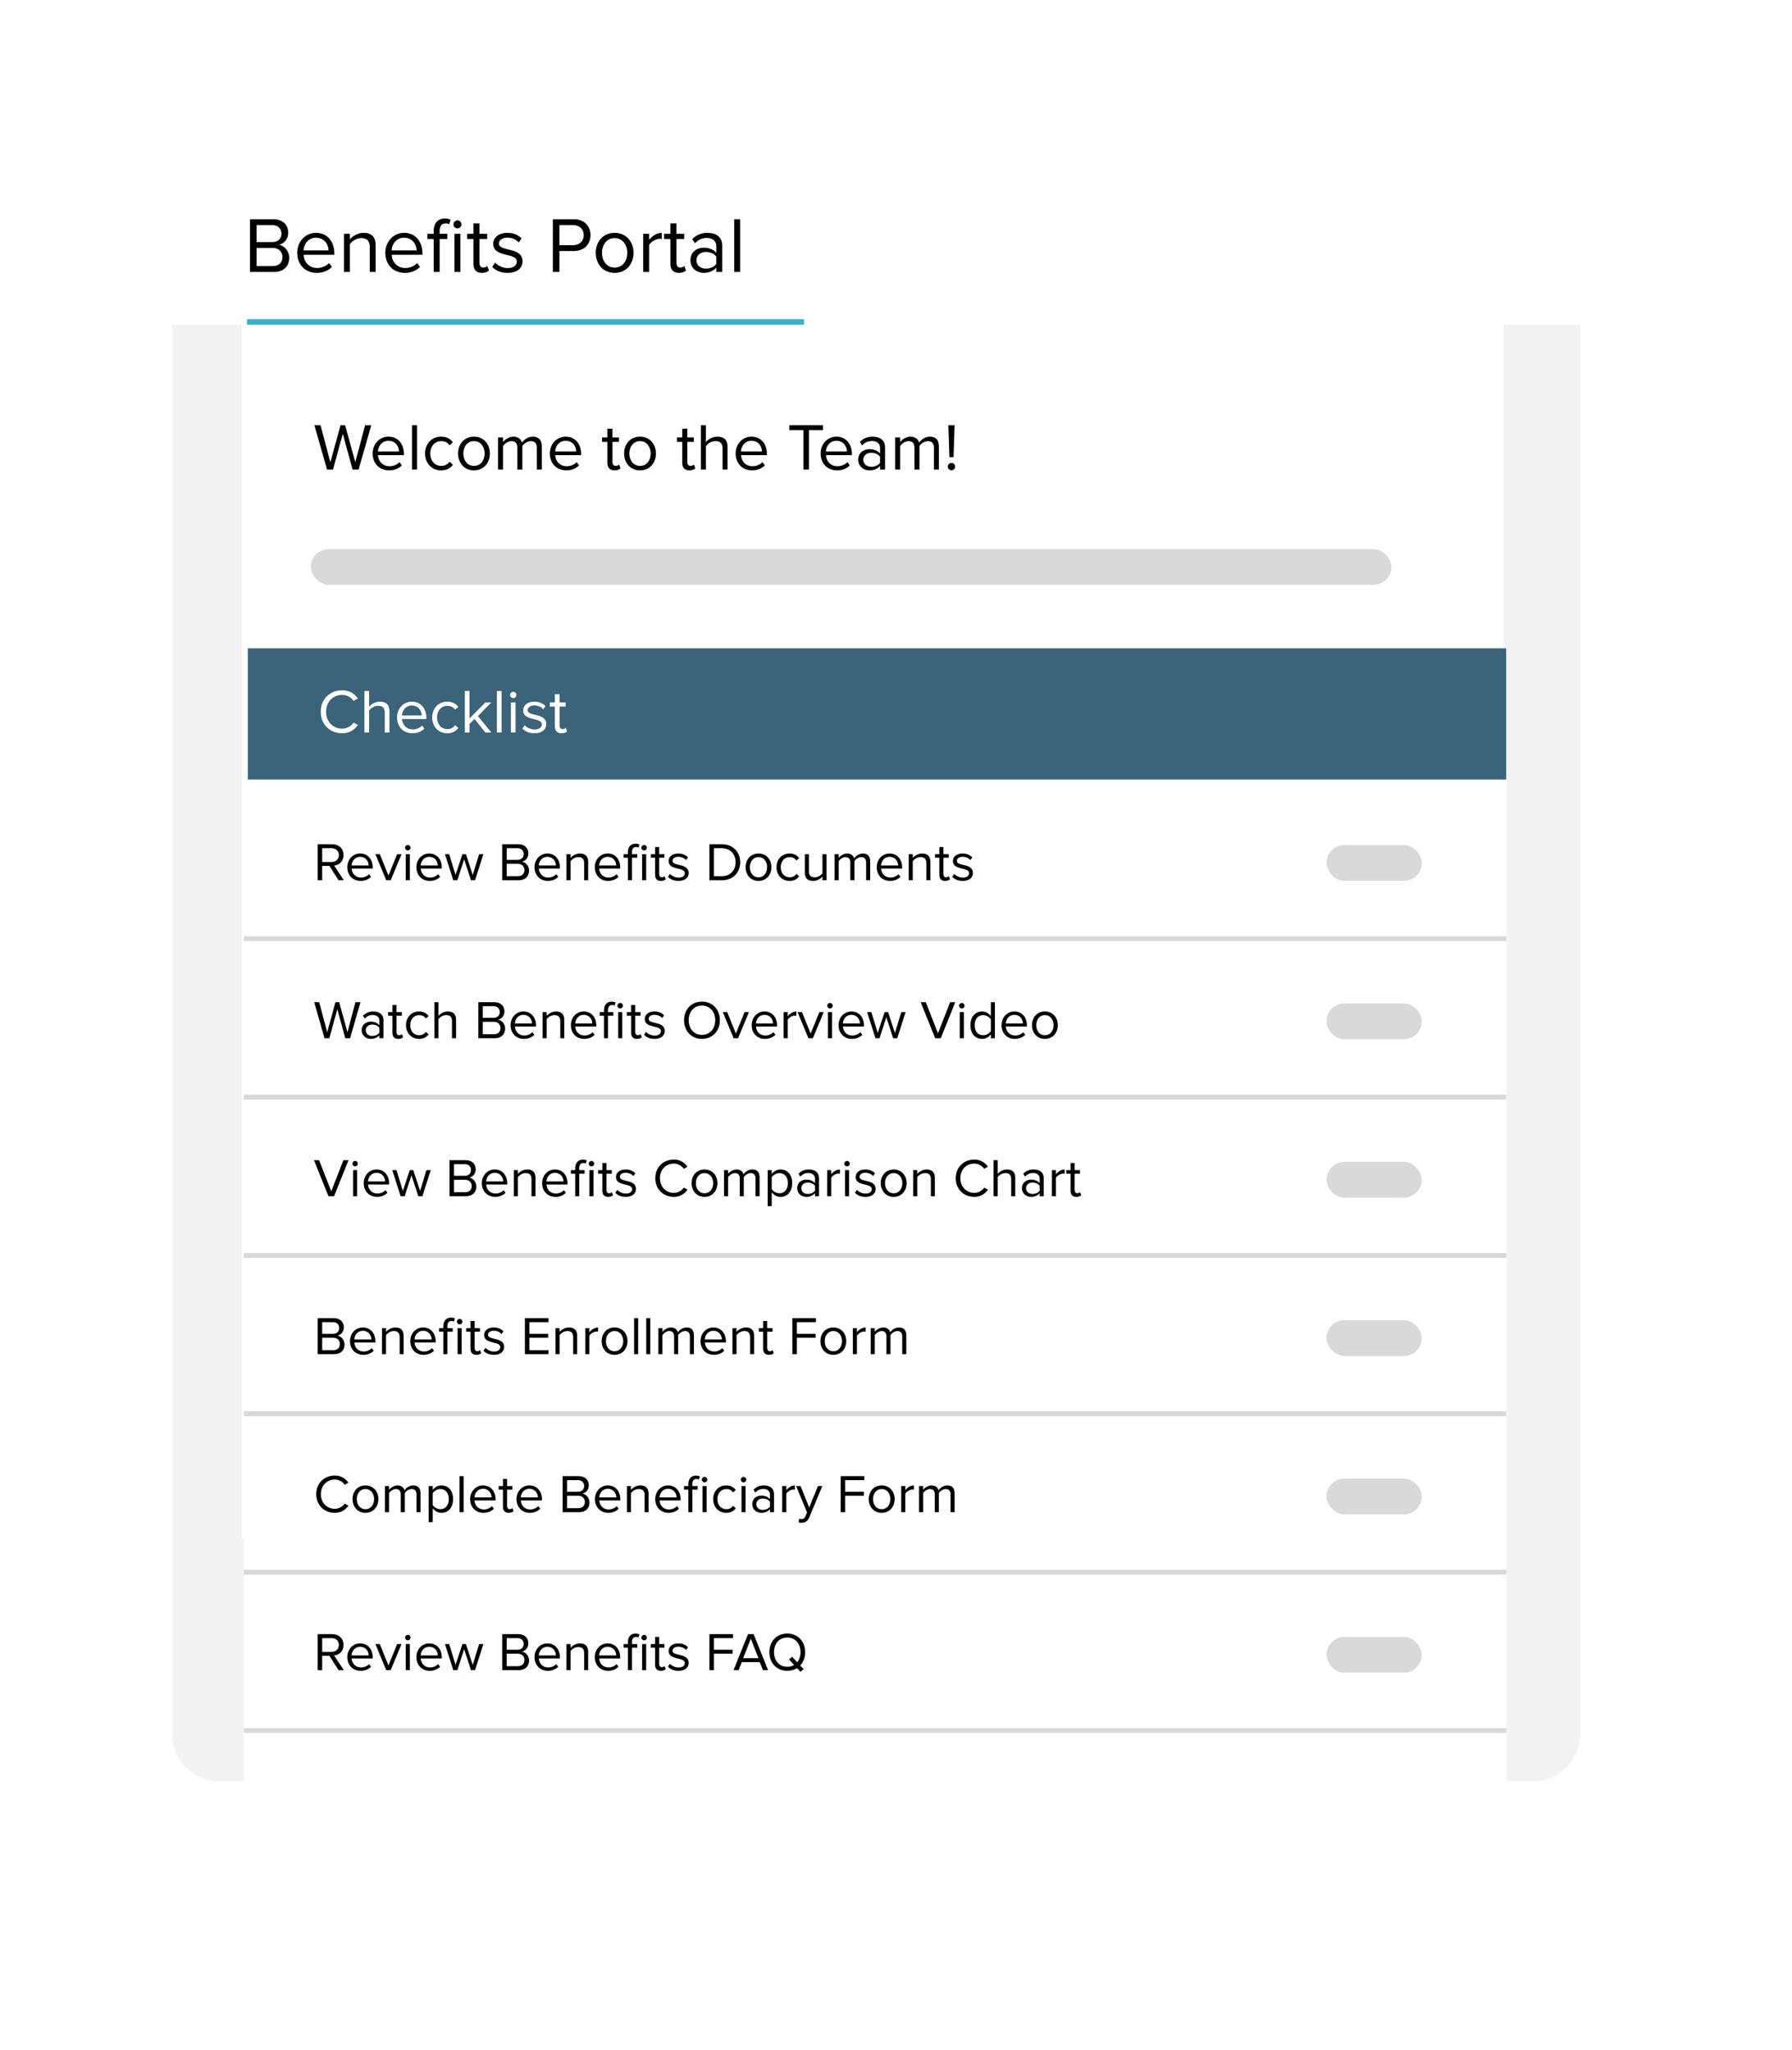 <svg width="354" height="405" viewBox="0 0 354 405" fill="none" xmlns="http://www.w3.org/2000/svg">
<g filter="url(#filter0_ddd_3849_264)">
<rect x="34" y="22.822" width="278.175" height="329.128" rx="9.446" fill="white"/>
</g>
<path d="M54.13 53.724H49.386V43.316H54.02C55.83 43.316 56.938 44.408 56.938 45.968C56.938 47.279 56.064 48.153 55.113 48.356C56.221 48.528 57.141 49.667 57.141 50.915C57.141 52.585 56.033 53.724 54.13 53.724ZM53.802 47.825C54.972 47.825 55.596 47.108 55.596 46.156C55.596 45.219 54.972 44.471 53.802 44.471H50.681V47.825H53.802ZM53.88 52.569C55.081 52.569 55.799 51.883 55.799 50.775C55.799 49.823 55.144 48.98 53.88 48.98H50.681V52.569H53.88ZM62.57 53.911C60.323 53.911 58.716 52.304 58.716 49.948C58.716 47.763 60.276 46 62.43 46C64.708 46 66.05 47.779 66.05 50.041V50.338H59.964C60.058 51.758 61.041 52.944 62.664 52.944C63.538 52.944 64.396 52.6 65.004 51.976L65.566 52.741C64.801 53.49 63.787 53.911 62.57 53.911ZM64.895 49.464C64.879 48.356 64.13 46.967 62.414 46.967C60.807 46.967 60.011 48.325 59.949 49.464H64.895ZM74.203 53.724H73.048V48.793C73.048 47.451 72.361 47.045 71.347 47.045C70.427 47.045 69.568 47.607 69.116 48.215V53.724H67.945V46.187H69.116V47.279C69.646 46.639 70.676 46 71.815 46C73.376 46 74.203 46.795 74.203 48.434V53.724ZM79.973 53.911C77.726 53.911 76.118 52.304 76.118 49.948C76.118 47.763 77.679 46 79.832 46C82.11 46 83.452 47.779 83.452 50.041V50.338H77.367C77.46 51.758 78.443 52.944 80.066 52.944C80.94 52.944 81.798 52.6 82.407 51.976L82.969 52.741C82.204 53.49 81.19 53.911 79.973 53.911ZM82.298 49.464C82.282 48.356 81.533 46.967 79.817 46.967C78.209 46.967 77.413 48.325 77.351 49.464H82.298ZM86.846 53.724H85.676V47.217H84.427V46.187H85.676V45.61C85.676 44.049 86.565 43.16 87.86 43.16C88.313 43.16 88.703 43.238 89.015 43.409L88.719 44.299C88.531 44.19 88.328 44.127 88.047 44.127C87.267 44.127 86.846 44.642 86.846 45.61V46.187H88.375V47.217H86.846V53.724ZM90.373 45.11C89.936 45.11 89.577 44.767 89.577 44.33C89.577 43.893 89.936 43.534 90.373 43.534C90.809 43.534 91.153 43.893 91.153 44.33C91.153 44.767 90.809 45.11 90.373 45.11ZM90.95 53.724H89.78V46.187H90.95V53.724ZM95.207 53.911C94.083 53.911 93.521 53.271 93.521 52.148V47.217H92.273V46.187H93.521V44.127H94.707V46.187H96.237V47.217H94.707V51.898C94.707 52.46 94.957 52.866 95.456 52.866C95.8 52.866 96.096 52.71 96.252 52.538L96.595 53.427C96.299 53.708 95.878 53.911 95.207 53.911ZM100.277 53.911C99.029 53.911 97.999 53.521 97.234 52.725L97.827 51.883C98.327 52.46 99.278 52.959 100.308 52.959C101.463 52.959 102.103 52.413 102.103 51.664C102.103 49.838 97.437 50.962 97.437 48.169C97.437 46.983 98.436 46 100.23 46C101.526 46 102.431 46.483 103.024 47.092L102.477 47.903C102.025 47.357 101.213 46.952 100.23 46.952C99.201 46.952 98.561 47.467 98.561 48.138C98.561 49.776 103.226 48.699 103.226 51.633C103.226 52.897 102.212 53.911 100.277 53.911ZM110.508 53.724H109.213V43.316H113.395C115.486 43.316 116.656 44.751 116.656 46.452C116.656 48.153 115.47 49.589 113.395 49.589H110.508V53.724ZM113.239 48.434C114.472 48.434 115.314 47.623 115.314 46.452C115.314 45.282 114.472 44.471 113.239 44.471H110.508V48.434H113.239ZM121.419 53.911C119.125 53.911 117.689 52.132 117.689 49.948C117.689 47.763 119.125 46 121.419 46C123.713 46 125.148 47.763 125.148 49.948C125.148 52.132 123.713 53.911 121.419 53.911ZM121.419 52.866C123.026 52.866 123.916 51.492 123.916 49.948C123.916 48.418 123.026 47.045 121.419 47.045C119.812 47.045 118.922 48.418 118.922 49.948C118.922 51.492 119.812 52.866 121.419 52.866ZM128.227 53.724H127.056V46.187H128.227V47.389C128.835 46.608 129.709 46.015 130.739 46.015V47.217C130.598 47.201 130.458 47.186 130.286 47.186C129.553 47.186 128.57 47.779 128.227 48.387V53.724ZM134.126 53.911C133.003 53.911 132.441 53.271 132.441 52.148V47.217H131.193V46.187H132.441V44.127H133.627V46.187H135.156V47.217H133.627V51.898C133.627 52.46 133.877 52.866 134.376 52.866C134.719 52.866 135.016 52.71 135.172 52.538L135.515 53.427C135.219 53.708 134.797 53.911 134.126 53.911ZM142.677 53.724H141.506V52.866C140.898 53.552 140.024 53.911 139.01 53.911C137.746 53.911 136.388 53.053 136.388 51.414C136.388 49.714 137.73 48.933 139.01 48.933C140.039 48.933 140.898 49.261 141.506 49.948V48.59C141.506 47.591 140.695 47.014 139.603 47.014C138.697 47.014 137.964 47.326 137.293 48.059L136.747 47.248C137.558 46.405 138.526 46 139.759 46C141.366 46 142.677 46.718 142.677 48.543V53.724ZM139.447 53.069C140.258 53.069 141.054 52.756 141.506 52.132V50.697C141.054 50.088 140.258 49.776 139.447 49.776C138.339 49.776 137.574 50.463 137.574 51.414C137.574 52.382 138.339 53.069 139.447 53.069ZM146.208 53.724H145.038V43.316H146.208V53.724Z" fill="black"/>
<path d="M34 64.135H312.175V342.504C312.175 347.72 307.946 351.949 302.729 351.949H43.446C38.229 351.949 34 347.72 34 342.504V64.135Z" fill="#F3F3F4"/>
<rect x="48.783" y="63.056" width="110.052" height="1.643" fill="#3AAECD"/>
<path d="M47.771 64.135H297.027V303.751H47.771V64.135Z" fill="white"/>
<path d="M70.833 92.767H69.65L67.719 85.698L65.787 92.767H64.604L62.108 84.002H63.317L65.261 91.308L67.272 84.002H68.179L70.189 91.308L72.121 84.002H73.343L70.833 92.767ZM76.862 92.925C74.969 92.925 73.616 91.571 73.616 89.587C73.616 87.747 74.93 86.263 76.743 86.263C78.662 86.263 79.792 87.76 79.792 89.666V89.916H74.667C74.746 91.111 75.574 92.11 76.94 92.11C77.676 92.11 78.399 91.821 78.912 91.295L79.385 91.939C78.741 92.57 77.886 92.925 76.862 92.925ZM78.82 89.18C78.806 88.247 78.176 87.077 76.73 87.077C75.377 87.077 74.707 88.221 74.654 89.18H78.82ZM82.374 92.767H81.388V84.002H82.374V92.767ZM87.139 92.925C85.246 92.925 83.972 91.466 83.972 89.587C83.972 87.708 85.246 86.263 87.139 86.263C88.295 86.263 88.978 86.736 89.465 87.366L88.807 87.958C88.387 87.379 87.848 87.143 87.191 87.143C85.851 87.143 84.997 88.181 84.997 89.587C84.997 90.993 85.851 92.044 87.191 92.044C87.848 92.044 88.387 91.781 88.807 91.216L89.465 91.821C88.978 92.452 88.295 92.925 87.139 92.925ZM93.631 92.925C91.7 92.925 90.491 91.427 90.491 89.587C90.491 87.747 91.7 86.263 93.631 86.263C95.563 86.263 96.772 87.747 96.772 89.587C96.772 91.427 95.563 92.925 93.631 92.925ZM93.631 92.044C94.985 92.044 95.734 90.888 95.734 89.587C95.734 88.299 94.985 87.143 93.631 87.143C92.278 87.143 91.529 88.299 91.529 89.587C91.529 90.888 92.278 92.044 93.631 92.044ZM107.025 92.767H106.039V88.457C106.039 87.655 105.698 87.143 104.87 87.143C104.213 87.143 103.516 87.603 103.188 88.115V92.767H102.202V88.457C102.202 87.655 101.874 87.143 101.033 87.143C100.389 87.143 99.706 87.616 99.364 88.129V92.767H98.379V86.42H99.364V87.34C99.64 86.933 100.481 86.263 101.427 86.263C102.386 86.263 102.938 86.788 103.122 87.445C103.477 86.867 104.331 86.263 105.251 86.263C106.407 86.263 107.025 86.906 107.025 88.181V92.767ZM111.869 92.925C109.977 92.925 108.623 91.571 108.623 89.587C108.623 87.747 109.937 86.263 111.751 86.263C113.669 86.263 114.799 87.76 114.799 89.666V89.916H109.674C109.753 91.111 110.581 92.11 111.948 92.11C112.684 92.11 113.406 91.821 113.919 91.295L114.392 91.939C113.748 92.57 112.894 92.925 111.869 92.925ZM113.827 89.18C113.814 88.247 113.183 87.077 111.737 87.077C110.384 87.077 109.714 88.221 109.661 89.18H113.827ZM121.412 92.925C120.466 92.925 119.993 92.386 119.993 91.44V87.287H118.942V86.42H119.993V84.686H120.992V86.42H122.28V87.287H120.992V91.23C120.992 91.703 121.202 92.044 121.623 92.044C121.912 92.044 122.161 91.913 122.293 91.768L122.582 92.517C122.332 92.754 121.977 92.925 121.412 92.925ZM126.431 92.925C124.5 92.925 123.291 91.427 123.291 89.587C123.291 87.747 124.5 86.263 126.431 86.263C128.363 86.263 129.572 87.747 129.572 89.587C129.572 91.427 128.363 92.925 126.431 92.925ZM126.431 92.044C127.785 92.044 128.534 90.888 128.534 89.587C128.534 88.299 127.785 87.143 126.431 87.143C125.078 87.143 124.329 88.299 124.329 89.587C124.329 90.888 125.078 92.044 126.431 92.044ZM136.195 92.925C135.249 92.925 134.776 92.386 134.776 91.44V87.287H133.725V86.42H134.776V84.686H135.775V86.42H137.063V87.287H135.775V91.23C135.775 91.703 135.985 92.044 136.406 92.044C136.695 92.044 136.944 91.913 137.076 91.768L137.365 92.517C137.115 92.754 136.761 92.925 136.195 92.925ZM143.724 92.767H142.739V88.588C142.739 87.458 142.174 87.143 141.306 87.143C140.544 87.143 139.808 87.616 139.44 88.129V92.767H138.455V84.002H139.44V87.34C139.874 86.801 140.741 86.263 141.701 86.263C143.028 86.263 143.724 86.906 143.724 88.286V92.767ZM148.57 92.925C146.678 92.925 145.324 91.571 145.324 89.587C145.324 87.747 146.638 86.263 148.452 86.263C150.37 86.263 151.5 87.76 151.5 89.666V89.916H146.376C146.454 91.111 147.282 92.11 148.649 92.11C149.385 92.11 150.107 91.821 150.62 91.295L151.093 91.939C150.449 92.57 149.595 92.925 148.57 92.925ZM150.528 89.18C150.515 88.247 149.884 87.077 148.439 87.077C147.085 87.077 146.415 88.221 146.362 89.18H150.528ZM159.796 92.767H158.705V84.975H155.932V84.002H162.581V84.975H159.796V92.767ZM165.355 92.925C163.463 92.925 162.109 91.571 162.109 89.587C162.109 87.747 163.423 86.263 165.237 86.263C167.155 86.263 168.285 87.76 168.285 89.666V89.916H163.161C163.239 91.111 164.067 92.11 165.434 92.11C166.17 92.11 166.892 91.821 167.405 91.295L167.878 91.939C167.234 92.57 166.38 92.925 165.355 92.925ZM167.313 89.18C167.3 88.247 166.669 87.077 165.224 87.077C163.87 87.077 163.2 88.221 163.147 89.18H167.313ZM174.836 92.767H173.85V92.044C173.338 92.623 172.602 92.925 171.748 92.925C170.683 92.925 169.54 92.202 169.54 90.822C169.54 89.39 170.67 88.733 171.748 88.733C172.615 88.733 173.338 89.009 173.85 89.587V88.444C173.85 87.603 173.167 87.117 172.247 87.117C171.485 87.117 170.867 87.379 170.302 87.997L169.842 87.314C170.526 86.604 171.34 86.263 172.378 86.263C173.732 86.263 174.836 86.867 174.836 88.404V92.767ZM172.116 92.215C172.799 92.215 173.469 91.952 173.85 91.427V90.218C173.469 89.705 172.799 89.442 172.116 89.442C171.183 89.442 170.539 90.021 170.539 90.822C170.539 91.637 171.183 92.215 172.116 92.215ZM185.471 92.767H184.485V88.457C184.485 87.655 184.143 87.143 183.315 87.143C182.658 87.143 181.962 87.603 181.633 88.115V92.767H180.648V88.457C180.648 87.655 180.319 87.143 179.478 87.143C178.835 87.143 178.151 87.616 177.81 88.129V92.767H176.824V86.42H177.81V87.34C178.086 86.933 178.927 86.263 179.873 86.263C180.832 86.263 181.384 86.788 181.568 87.445C181.923 86.867 182.777 86.263 183.697 86.263C184.853 86.263 185.471 86.906 185.471 88.181V92.767ZM188.37 90.31H187.555L187.345 84.002H188.58L188.37 90.31ZM187.962 92.898C187.568 92.898 187.239 92.557 187.239 92.176C187.239 91.781 187.568 91.453 187.962 91.453C188.356 91.453 188.685 91.781 188.685 92.176C188.685 92.557 188.356 92.898 187.962 92.898Z" fill="black"/>
<path d="M48.169 128.076H297.536V351.94H48.169V128.076Z" fill="white"/>
<rect x="48.953" y="128.076" width="248.583" height="25.928" fill="#3B6379"/>
<path d="M67.924 173.896H66.878L65.073 171.066H63.643V173.896H62.757V166.774H65.618C66.92 166.774 67.86 167.607 67.86 168.92C67.86 170.201 66.974 170.906 66.002 170.991L67.924 173.896ZM65.511 170.287C66.355 170.287 66.942 169.721 66.942 168.92C66.942 168.109 66.355 167.564 65.511 167.564H63.643V170.287H65.511ZM71.246 174.024C69.708 174.024 68.608 172.924 68.608 171.312C68.608 169.817 69.676 168.611 71.149 168.611C72.708 168.611 73.626 169.828 73.626 171.376V171.579H69.463C69.527 172.55 70.199 173.362 71.31 173.362C71.907 173.362 72.495 173.127 72.911 172.7L73.296 173.223C72.772 173.735 72.078 174.024 71.246 174.024ZM72.836 170.981C72.826 170.223 72.313 169.272 71.139 169.272C70.039 169.272 69.495 170.201 69.452 170.981H72.836ZM77.176 173.896H76.301L74.155 168.739H75.03L76.739 172.967L78.457 168.739H79.322L77.176 173.896ZM80.563 168.002C80.264 168.002 80.019 167.767 80.019 167.468C80.019 167.169 80.264 166.924 80.563 166.924C80.862 166.924 81.097 167.169 81.097 167.468C81.097 167.767 80.862 168.002 80.563 168.002ZM80.958 173.896H80.157V168.739H80.958V173.896ZM84.894 174.024C83.356 174.024 82.257 172.924 82.257 171.312C82.257 169.817 83.324 168.611 84.798 168.611C86.356 168.611 87.275 169.828 87.275 171.376V171.579H83.111C83.175 172.55 83.847 173.362 84.958 173.362C85.556 173.362 86.143 173.127 86.559 172.7L86.944 173.223C86.421 173.735 85.727 174.024 84.894 174.024ZM86.485 170.981C86.474 170.223 85.962 169.272 84.787 169.272C83.687 169.272 83.143 170.201 83.1 170.981H86.485ZM93.846 173.896H93.034L91.689 169.753L90.344 173.896H89.543L87.899 168.739H88.732L89.992 172.849L91.348 168.739H92.042L93.387 172.849L94.647 168.739H95.49L93.846 173.896ZM102.453 173.896H99.207V166.774H102.378C103.617 166.774 104.375 167.522 104.375 168.589C104.375 169.486 103.777 170.084 103.126 170.223C103.884 170.34 104.514 171.12 104.514 171.974C104.514 173.116 103.756 173.896 102.453 173.896ZM102.229 169.86C103.03 169.86 103.457 169.369 103.457 168.717C103.457 168.077 103.03 167.564 102.229 167.564H100.094V169.86H102.229ZM102.282 173.105C103.104 173.105 103.596 172.636 103.596 171.878C103.596 171.226 103.147 170.65 102.282 170.65H100.094V173.105H102.282ZM108.228 174.024C106.691 174.024 105.591 172.924 105.591 171.312C105.591 169.817 106.659 168.611 108.132 168.611C109.691 168.611 110.609 169.828 110.609 171.376V171.579H106.445C106.509 172.55 107.182 173.362 108.292 173.362C108.89 173.362 109.477 173.127 109.894 172.7L110.278 173.223C109.755 173.735 109.061 174.024 108.228 174.024ZM109.819 170.981C109.808 170.223 109.296 169.272 108.121 169.272C107.022 169.272 106.477 170.201 106.435 170.981H109.819ZM116.187 173.896H115.397V170.522C115.397 169.603 114.928 169.326 114.234 169.326C113.604 169.326 113.016 169.71 112.707 170.127V173.896H111.906V168.739H112.707V169.486C113.07 169.048 113.775 168.611 114.554 168.611C115.622 168.611 116.187 169.155 116.187 170.276V173.896ZM120.135 174.024C118.598 174.024 117.498 172.924 117.498 171.312C117.498 169.817 118.566 168.611 120.039 168.611C121.598 168.611 122.516 169.828 122.516 171.376V171.579H118.352C118.416 172.55 119.089 173.362 120.199 173.362C120.797 173.362 121.384 173.127 121.801 172.7L122.185 173.223C121.662 173.735 120.968 174.024 120.135 174.024ZM121.726 170.981C121.715 170.223 121.203 169.272 120.028 169.272C118.929 169.272 118.384 170.201 118.342 170.981H121.726ZM124.838 173.896H124.037V169.443H123.183V168.739H124.037V168.344C124.037 167.276 124.646 166.667 125.532 166.667C125.842 166.667 126.109 166.721 126.322 166.838L126.119 167.447C125.991 167.372 125.852 167.329 125.66 167.329C125.126 167.329 124.838 167.682 124.838 168.344V168.739H125.884V169.443H124.838V173.896ZM127.251 168.002C126.952 168.002 126.707 167.767 126.707 167.468C126.707 167.169 126.952 166.924 127.251 166.924C127.55 166.924 127.785 167.169 127.785 167.468C127.785 167.767 127.55 168.002 127.251 168.002ZM127.646 173.896H126.845V168.739H127.646V173.896ZM130.559 174.024C129.79 174.024 129.405 173.586 129.405 172.817V169.443H128.551V168.739H129.405V167.329H130.217V168.739H131.263V169.443H130.217V172.646C130.217 173.031 130.388 173.308 130.729 173.308C130.964 173.308 131.167 173.202 131.274 173.084L131.509 173.693C131.306 173.885 131.018 174.024 130.559 174.024ZM134.028 174.024C133.174 174.024 132.469 173.757 131.946 173.212L132.352 172.636C132.693 173.031 133.345 173.372 134.049 173.372C134.839 173.372 135.277 172.999 135.277 172.486C135.277 171.237 132.085 172.006 132.085 170.095C132.085 169.283 132.768 168.611 133.996 168.611C134.882 168.611 135.501 168.942 135.907 169.358L135.533 169.913C135.224 169.539 134.669 169.262 133.996 169.262C133.291 169.262 132.853 169.614 132.853 170.073C132.853 171.194 136.046 170.458 136.046 172.465C136.046 173.33 135.352 174.024 134.028 174.024ZM142.576 173.896H140.142V166.774H142.576C144.797 166.774 146.227 168.322 146.227 170.34C146.227 172.369 144.797 173.896 142.576 173.896ZM142.576 173.105C144.306 173.105 145.309 171.867 145.309 170.34C145.309 168.803 144.338 167.564 142.576 167.564H141.028V173.105H142.576ZM149.838 174.024C148.269 174.024 147.287 172.806 147.287 171.312C147.287 169.817 148.269 168.611 149.838 168.611C151.408 168.611 152.39 169.817 152.39 171.312C152.39 172.806 151.408 174.024 149.838 174.024ZM149.838 173.308C150.938 173.308 151.547 172.369 151.547 171.312C151.547 170.265 150.938 169.326 149.838 169.326C148.739 169.326 148.13 170.265 148.13 171.312C148.13 172.369 148.739 173.308 149.838 173.308ZM155.97 174.024C154.432 174.024 153.396 172.839 153.396 171.312C153.396 169.785 154.432 168.611 155.97 168.611C156.909 168.611 157.464 168.995 157.859 169.507L157.325 169.988C156.984 169.518 156.546 169.326 156.012 169.326C154.923 169.326 154.229 170.169 154.229 171.312C154.229 172.454 154.923 173.308 156.012 173.308C156.546 173.308 156.984 173.095 157.325 172.636L157.859 173.127C157.464 173.639 156.909 174.024 155.97 174.024ZM163.273 173.896H162.473V173.169C162.078 173.618 161.405 174.024 160.636 174.024C159.558 174.024 158.992 173.49 158.992 172.379V168.739H159.793V172.134C159.793 173.041 160.252 173.308 160.957 173.308C161.576 173.308 162.174 172.945 162.473 172.529V168.739H163.273V173.896ZM171.898 173.896H171.097V170.394C171.097 169.742 170.82 169.326 170.147 169.326C169.613 169.326 169.047 169.7 168.78 170.116V173.896H167.979V170.394C167.979 169.742 167.713 169.326 167.029 169.326C166.506 169.326 165.951 169.71 165.673 170.127V173.896H164.873V168.739H165.673V169.486C165.898 169.155 166.581 168.611 167.35 168.611C168.129 168.611 168.577 169.038 168.727 169.571C169.015 169.102 169.709 168.611 170.456 168.611C171.396 168.611 171.898 169.134 171.898 170.169V173.896ZM175.833 174.024C174.296 174.024 173.196 172.924 173.196 171.312C173.196 169.817 174.264 168.611 175.737 168.611C177.296 168.611 178.214 169.828 178.214 171.376V171.579H174.05C174.115 172.55 174.787 173.362 175.898 173.362C176.495 173.362 177.083 173.127 177.499 172.7L177.883 173.223C177.36 173.735 176.666 174.024 175.833 174.024ZM177.424 170.981C177.414 170.223 176.901 169.272 175.727 169.272C174.627 169.272 174.082 170.201 174.04 170.981H177.424ZM183.793 173.896H183.003V170.522C183.003 169.603 182.533 169.326 181.839 169.326C181.209 169.326 180.622 169.71 180.312 170.127V173.896H179.511V168.739H180.312V169.486C180.675 169.048 181.38 168.611 182.159 168.611C183.227 168.611 183.793 169.155 183.793 170.276V173.896ZM186.716 174.024C185.947 174.024 185.562 173.586 185.562 172.817V169.443H184.708V168.739H185.562V167.329H186.374V168.739H187.42V169.443H186.374V172.646C186.374 173.031 186.545 173.308 186.886 173.308C187.121 173.308 187.324 173.202 187.431 173.084L187.666 173.693C187.463 173.885 187.175 174.024 186.716 174.024ZM190.185 174.024C189.331 174.024 188.626 173.757 188.103 173.212L188.509 172.636C188.85 173.031 189.502 173.372 190.206 173.372C190.996 173.372 191.434 172.999 191.434 172.486C191.434 171.237 188.242 172.006 188.242 170.095C188.242 169.283 188.925 168.611 190.153 168.611C191.039 168.611 191.658 168.942 192.064 169.358L191.69 169.913C191.381 169.539 190.825 169.262 190.153 169.262C189.448 169.262 189.01 169.614 189.01 170.073C189.01 171.194 192.203 170.458 192.203 172.465C192.203 173.33 191.509 174.024 190.185 174.024Z" fill="black"/>
<path d="M69.162 205.104H68.202L66.632 199.36L65.063 205.104H64.102L62.073 197.983H63.055L64.636 203.919L66.269 197.983H67.006L68.639 203.919L70.209 197.983H71.202L69.162 205.104ZM75.748 205.104H74.947V204.517C74.531 204.987 73.933 205.233 73.239 205.233C72.374 205.233 71.445 204.645 71.445 203.524C71.445 202.361 72.363 201.827 73.239 201.827C73.943 201.827 74.531 202.051 74.947 202.521V201.592C74.947 200.909 74.392 200.514 73.644 200.514C73.025 200.514 72.523 200.727 72.064 201.229L71.691 200.674C72.246 200.097 72.908 199.82 73.751 199.82C74.851 199.82 75.748 200.311 75.748 201.56V205.104ZM73.537 204.656C74.093 204.656 74.637 204.443 74.947 204.015V203.033C74.637 202.617 74.093 202.403 73.537 202.403C72.779 202.403 72.256 202.873 72.256 203.524C72.256 204.186 72.779 204.656 73.537 204.656ZM78.676 205.233C77.908 205.233 77.523 204.795 77.523 204.026V200.652H76.669V199.948H77.523V198.538H78.335V199.948H79.381V200.652H78.335V203.855C78.335 204.24 78.506 204.517 78.847 204.517C79.082 204.517 79.285 204.411 79.392 204.293L79.627 204.902C79.424 205.094 79.135 205.233 78.676 205.233ZM82.776 205.233C81.238 205.233 80.203 204.047 80.203 202.521C80.203 200.994 81.238 199.82 82.776 199.82C83.715 199.82 84.27 200.204 84.665 200.716L84.132 201.197C83.79 200.727 83.352 200.535 82.818 200.535C81.729 200.535 81.035 201.378 81.035 202.521C81.035 203.663 81.729 204.517 82.818 204.517C83.352 204.517 83.79 204.304 84.132 203.845L84.665 204.336C84.27 204.848 83.715 205.233 82.776 205.233ZM90.09 205.104H89.29V201.709C89.29 200.791 88.83 200.535 88.126 200.535C87.507 200.535 86.909 200.919 86.61 201.336V205.104H85.809V197.983H86.61V200.695C86.962 200.257 87.667 199.82 88.446 199.82C89.524 199.82 90.09 200.343 90.09 201.464V205.104ZM97.73 205.104H94.484V197.983H97.655C98.894 197.983 99.652 198.73 99.652 199.798C99.652 200.695 99.054 201.293 98.403 201.432C99.161 201.549 99.79 202.329 99.79 203.183C99.79 204.325 99.032 205.104 97.73 205.104ZM97.506 201.069C98.306 201.069 98.734 200.578 98.734 199.926C98.734 199.286 98.306 198.773 97.506 198.773H95.37V201.069H97.506ZM97.559 204.314C98.381 204.314 98.872 203.845 98.872 203.087C98.872 202.435 98.424 201.859 97.559 201.859H95.37V204.314H97.559ZM103.505 205.233C101.968 205.233 100.868 204.133 100.868 202.521C100.868 201.026 101.936 199.82 103.409 199.82C104.968 199.82 105.886 201.037 105.886 202.585V202.788H101.722C101.786 203.759 102.459 204.571 103.569 204.571C104.167 204.571 104.754 204.336 105.171 203.909L105.555 204.432C105.032 204.944 104.338 205.233 103.505 205.233ZM105.096 202.19C105.085 201.432 104.573 200.481 103.398 200.481C102.299 200.481 101.754 201.41 101.711 202.19H105.096ZM111.464 205.104H110.674V201.731C110.674 200.812 110.204 200.535 109.51 200.535C108.881 200.535 108.293 200.919 107.984 201.336V205.104H107.183V199.948H107.984V200.695C108.347 200.257 109.051 199.82 109.831 199.82C110.898 199.82 111.464 200.364 111.464 201.485V205.104ZM115.412 205.233C113.875 205.233 112.775 204.133 112.775 202.521C112.775 201.026 113.843 199.82 115.316 199.82C116.875 199.82 117.793 201.037 117.793 202.585V202.788H113.629C113.693 203.759 114.366 204.571 115.476 204.571C116.074 204.571 116.661 204.336 117.078 203.909L117.462 204.432C116.939 204.944 116.245 205.233 115.412 205.233ZM117.003 202.19C116.992 201.432 116.48 200.481 115.305 200.481C114.206 200.481 113.661 201.41 113.618 202.19H117.003ZM120.115 205.104H119.314V200.652H118.46V199.948H119.314V199.553C119.314 198.485 119.923 197.876 120.809 197.876C121.119 197.876 121.385 197.93 121.599 198.047L121.396 198.656C121.268 198.581 121.129 198.538 120.937 198.538C120.403 198.538 120.115 198.891 120.115 199.553V199.948H121.161V200.652H120.115V205.104ZM122.528 199.211C122.229 199.211 121.983 198.976 121.983 198.677C121.983 198.378 122.229 198.133 122.528 198.133C122.827 198.133 123.062 198.378 123.062 198.677C123.062 198.976 122.827 199.211 122.528 199.211ZM122.923 205.104H122.122V199.948H122.923V205.104ZM125.835 205.233C125.067 205.233 124.682 204.795 124.682 204.026V200.652H123.828V199.948H124.682V198.538H125.494V199.948H126.54V200.652H125.494V203.855C125.494 204.24 125.665 204.517 126.006 204.517C126.241 204.517 126.444 204.411 126.551 204.293L126.786 204.902C126.583 205.094 126.294 205.233 125.835 205.233ZM129.305 205.233C128.451 205.233 127.746 204.966 127.223 204.421L127.628 203.845C127.97 204.24 128.621 204.581 129.326 204.581C130.116 204.581 130.554 204.208 130.554 203.695C130.554 202.446 127.362 203.215 127.362 201.304C127.362 200.492 128.045 199.82 129.273 199.82C130.159 199.82 130.778 200.151 131.184 200.567L130.81 201.122C130.501 200.748 129.945 200.471 129.273 200.471C128.568 200.471 128.13 200.823 128.13 201.282C128.13 202.403 131.323 201.667 131.323 203.674C131.323 204.539 130.629 205.233 129.305 205.233ZM138.664 205.233C136.561 205.233 135.13 203.652 135.13 201.549C135.13 199.446 136.561 197.866 138.664 197.866C140.768 197.866 142.209 199.446 142.209 201.549C142.209 203.652 140.768 205.233 138.664 205.233ZM138.664 204.443C140.255 204.443 141.291 203.204 141.291 201.549C141.291 199.884 140.255 198.656 138.664 198.656C137.063 198.656 136.048 199.884 136.048 201.549C136.048 203.204 137.063 204.443 138.664 204.443ZM145.803 205.104H144.928L142.782 199.948H143.657L145.365 204.176L147.084 199.948H147.949L145.803 205.104ZM151.123 205.233C149.585 205.233 148.486 204.133 148.486 202.521C148.486 201.026 149.553 199.82 151.027 199.82C152.585 199.82 153.504 201.037 153.504 202.585V202.788H149.34C149.404 203.759 150.076 204.571 151.187 204.571C151.785 204.571 152.372 204.336 152.788 203.909L153.173 204.432C152.65 204.944 151.956 205.233 151.123 205.233ZM152.714 202.19C152.703 201.432 152.19 200.481 151.016 200.481C149.916 200.481 149.372 201.41 149.329 202.19H152.714ZM155.601 205.104H154.801V199.948H155.601V200.77C156.018 200.236 156.616 199.83 157.32 199.83V200.652C157.224 200.642 157.128 200.631 157.011 200.631C156.509 200.631 155.836 201.037 155.601 201.453V205.104ZM160.578 205.104H159.702L157.556 199.948H158.432L160.14 204.176L161.859 199.948H162.724L160.578 205.104ZM163.965 199.211C163.666 199.211 163.42 198.976 163.42 198.677C163.42 198.378 163.666 198.133 163.965 198.133C164.264 198.133 164.498 198.378 164.498 198.677C164.498 198.976 164.264 199.211 163.965 199.211ZM164.36 205.104H163.559V199.948H164.36V205.104ZM168.295 205.233C166.758 205.233 165.658 204.133 165.658 202.521C165.658 201.026 166.726 199.82 168.199 199.82C169.758 199.82 170.676 201.037 170.676 202.585V202.788H166.512C166.576 203.759 167.249 204.571 168.359 204.571C168.957 204.571 169.544 204.336 169.961 203.909L170.345 204.432C169.822 204.944 169.128 205.233 168.295 205.233ZM169.886 202.19C169.875 201.432 169.363 200.481 168.188 200.481C167.089 200.481 166.544 201.41 166.501 202.19H169.886ZM177.247 205.104H176.436L175.091 200.962L173.745 205.104H172.945L171.3 199.948H172.133L173.393 204.058L174.749 199.948H175.443L176.788 204.058L178.048 199.948H178.892L177.247 205.104ZM185.844 205.104H184.744L181.872 197.983H182.886L185.289 204.133L187.691 197.983H188.705L185.844 205.104ZM190.01 199.211C189.711 199.211 189.465 198.976 189.465 198.677C189.465 198.378 189.711 198.133 190.01 198.133C190.309 198.133 190.544 198.378 190.544 198.677C190.544 198.976 190.309 199.211 190.01 199.211ZM190.405 205.104H189.604V199.948H190.405V205.104ZM196.54 205.104H195.739V204.336C195.355 204.859 194.725 205.233 193.999 205.233C192.654 205.233 191.703 204.208 191.703 202.531C191.703 200.877 192.654 199.82 193.999 199.82C194.693 199.82 195.323 200.161 195.739 200.727V197.983H196.54V205.104ZM194.202 204.517C194.832 204.517 195.462 204.144 195.739 203.695V201.368C195.462 200.919 194.832 200.535 194.202 200.535C193.155 200.535 192.536 201.389 192.536 202.531C192.536 203.674 193.155 204.517 194.202 204.517ZM200.482 205.233C198.944 205.233 197.845 204.133 197.845 202.521C197.845 201.026 198.912 199.82 200.386 199.82C201.944 199.82 202.863 201.037 202.863 202.585V202.788H198.699C198.763 203.759 199.435 204.571 200.546 204.571C201.144 204.571 201.731 204.336 202.147 203.909L202.532 204.432C202.008 204.944 201.314 205.233 200.482 205.233ZM202.072 202.19C202.062 201.432 201.549 200.481 200.375 200.481C199.275 200.481 198.731 201.41 198.688 202.19H202.072ZM206.412 205.233C204.843 205.233 203.861 204.015 203.861 202.521C203.861 201.026 204.843 199.82 206.412 199.82C207.982 199.82 208.964 201.026 208.964 202.521C208.964 204.015 207.982 205.233 206.412 205.233ZM206.412 204.517C207.512 204.517 208.121 203.578 208.121 202.521C208.121 201.474 207.512 200.535 206.412 200.535C205.313 200.535 204.704 201.474 204.704 202.521C204.704 203.578 205.313 204.517 206.412 204.517Z" fill="black"/>
<path d="M65.992 236.313H64.892L62.02 229.192H63.034L65.436 235.342L67.839 229.192H68.853L65.992 236.313ZM70.158 230.42C69.859 230.42 69.613 230.185 69.613 229.886C69.613 229.587 69.859 229.341 70.158 229.341C70.457 229.341 70.691 229.587 70.691 229.886C70.691 230.185 70.457 230.42 70.158 230.42ZM70.553 236.313H69.752V231.156H70.553V236.313ZM74.488 236.441C72.951 236.441 71.851 235.342 71.851 233.729C71.851 232.235 72.919 231.028 74.392 231.028C75.951 231.028 76.869 232.245 76.869 233.794V233.996H72.705C72.769 234.968 73.442 235.779 74.552 235.779C75.15 235.779 75.737 235.545 76.154 235.117L76.538 235.641C76.015 236.153 75.321 236.441 74.488 236.441ZM76.079 233.398C76.068 232.64 75.556 231.69 74.381 231.69C73.282 231.69 72.737 232.619 72.695 233.398H76.079ZM83.44 236.313H82.629L81.284 232.171L79.938 236.313H79.138L77.493 231.156H78.326L79.586 235.267L80.942 231.156H81.636L82.981 235.267L84.241 231.156H85.085L83.44 236.313ZM92.047 236.313H88.802V229.192H91.973C93.211 229.192 93.969 229.939 93.969 231.007C93.969 231.904 93.371 232.502 92.72 232.64C93.478 232.758 94.108 233.537 94.108 234.391C94.108 235.534 93.35 236.313 92.047 236.313ZM91.823 232.277C92.624 232.277 93.051 231.786 93.051 231.135C93.051 230.494 92.624 229.982 91.823 229.982H89.688V232.277H91.823ZM91.877 235.523C92.699 235.523 93.19 235.053 93.19 234.295C93.19 233.644 92.742 233.068 91.877 233.068H89.688V235.523H91.877ZM97.823 236.441C96.285 236.441 95.186 235.342 95.186 233.729C95.186 232.235 96.253 231.028 97.727 231.028C99.285 231.028 100.204 232.245 100.204 233.794V233.996H96.04C96.104 234.968 96.776 235.779 97.887 235.779C98.485 235.779 99.072 235.545 99.488 235.117L99.873 235.641C99.349 236.153 98.655 236.441 97.823 236.441ZM99.413 233.398C99.403 232.64 98.89 231.69 97.716 231.69C96.616 231.69 96.072 232.619 96.029 233.398H99.413ZM105.782 236.313H104.992V232.939C104.992 232.021 104.522 231.744 103.828 231.744C103.198 231.744 102.611 232.128 102.301 232.544V236.313H101.5V231.156H102.301V231.904C102.664 231.466 103.369 231.028 104.148 231.028C105.216 231.028 105.782 231.573 105.782 232.694V236.313ZM109.73 236.441C108.192 236.441 107.092 235.342 107.092 233.729C107.092 232.235 108.16 231.028 109.634 231.028C111.192 231.028 112.111 232.245 112.111 233.794V233.996H107.947C108.011 234.968 108.683 235.779 109.794 235.779C110.392 235.779 110.979 235.545 111.395 235.117L111.78 235.641C111.256 236.153 110.562 236.441 109.73 236.441ZM111.32 233.398C111.31 232.64 110.797 231.69 109.623 231.69C108.523 231.69 107.979 232.619 107.936 233.398H111.32ZM114.432 236.313H113.632V231.861H112.778V231.156H113.632V230.761C113.632 229.694 114.24 229.085 115.126 229.085C115.436 229.085 115.703 229.138 115.917 229.256L115.714 229.865C115.586 229.79 115.447 229.747 115.255 229.747C114.721 229.747 114.432 230.099 114.432 230.761V231.156H115.479V231.861H114.432V236.313ZM116.845 230.42C116.546 230.42 116.301 230.185 116.301 229.886C116.301 229.587 116.546 229.341 116.845 229.341C117.144 229.341 117.379 229.587 117.379 229.886C117.379 230.185 117.144 230.42 116.845 230.42ZM117.24 236.313H116.44V231.156H117.24V236.313ZM120.153 236.441C119.384 236.441 119 236.004 119 235.235V231.861H118.146V231.156H119V229.747H119.811V231.156H120.858V231.861H119.811V235.064C119.811 235.448 119.982 235.726 120.324 235.726C120.559 235.726 120.762 235.619 120.868 235.502L121.103 236.11C120.9 236.303 120.612 236.441 120.153 236.441ZM123.622 236.441C122.768 236.441 122.063 236.174 121.54 235.63L121.946 235.053C122.288 235.448 122.939 235.79 123.644 235.79C124.434 235.79 124.871 235.416 124.871 234.904C124.871 233.655 121.679 234.423 121.679 232.512C121.679 231.701 122.362 231.028 123.59 231.028C124.476 231.028 125.096 231.359 125.501 231.776L125.128 232.331C124.818 231.957 124.263 231.68 123.59 231.68C122.886 231.68 122.448 232.032 122.448 232.491C122.448 233.612 125.64 232.875 125.64 234.883C125.64 235.747 124.946 236.441 123.622 236.441ZM133.11 236.441C131.06 236.441 129.448 234.947 129.448 232.758C129.448 230.569 131.06 229.074 133.11 229.074C134.37 229.074 135.245 229.672 135.811 230.484L135.074 230.9C134.669 230.292 133.921 229.865 133.11 229.865C131.551 229.865 130.366 231.05 130.366 232.758C130.366 234.445 131.551 235.651 133.11 235.651C133.921 235.651 134.669 235.214 135.074 234.616L135.822 235.021C135.224 235.843 134.37 236.441 133.11 236.441ZM139.172 236.441C137.603 236.441 136.62 235.224 136.62 233.729C136.62 232.235 137.603 231.028 139.172 231.028C140.741 231.028 141.724 232.235 141.724 233.729C141.724 235.224 140.741 236.441 139.172 236.441ZM139.172 235.726C140.272 235.726 140.88 234.786 140.88 233.729C140.88 232.683 140.272 231.744 139.172 231.744C138.072 231.744 137.464 232.683 137.464 233.729C137.464 234.786 138.072 235.726 139.172 235.726ZM150.054 236.313H149.254V232.811C149.254 232.16 148.976 231.744 148.303 231.744C147.77 231.744 147.204 232.117 146.937 232.534V236.313H146.136V232.811C146.136 232.16 145.869 231.744 145.186 231.744C144.663 231.744 144.107 232.128 143.83 232.544V236.313H143.029V231.156H143.83V231.904C144.054 231.573 144.737 231.028 145.506 231.028C146.286 231.028 146.734 231.455 146.883 231.989C147.172 231.519 147.866 231.028 148.613 231.028C149.553 231.028 150.054 231.551 150.054 232.587V236.313ZM154.193 236.441C153.488 236.441 152.88 236.1 152.453 235.534V238.278H151.652V231.156H152.453V231.925C152.826 231.402 153.467 231.028 154.193 231.028C155.549 231.028 156.488 232.053 156.488 233.729C156.488 235.395 155.549 236.441 154.193 236.441ZM153.99 235.726C155.026 235.726 155.645 234.872 155.645 233.729C155.645 232.587 155.026 231.744 153.99 231.744C153.36 231.744 152.73 232.117 152.453 232.566V234.893C152.73 235.342 153.36 235.726 153.99 235.726ZM161.787 236.313H160.986V235.726C160.57 236.196 159.972 236.441 159.278 236.441C158.413 236.441 157.484 235.854 157.484 234.733C157.484 233.569 158.402 233.035 159.278 233.035C159.982 233.035 160.57 233.26 160.986 233.729V232.801C160.986 232.117 160.431 231.722 159.684 231.722C159.064 231.722 158.562 231.936 158.103 232.438L157.73 231.882C158.285 231.306 158.947 231.028 159.79 231.028C160.89 231.028 161.787 231.519 161.787 232.769V236.313ZM159.577 235.865C160.132 235.865 160.676 235.651 160.986 235.224V234.242C160.676 233.826 160.132 233.612 159.577 233.612C158.819 233.612 158.296 234.082 158.296 234.733C158.296 235.395 158.819 235.865 159.577 235.865ZM164.203 236.313H163.402V231.156H164.203V231.978C164.62 231.445 165.217 231.039 165.922 231.039V231.861C165.826 231.85 165.73 231.84 165.613 231.84C165.111 231.84 164.438 232.245 164.203 232.662V236.313ZM167.332 230.42C167.033 230.42 166.788 230.185 166.788 229.886C166.788 229.587 167.033 229.341 167.332 229.341C167.631 229.341 167.866 229.587 167.866 229.886C167.866 230.185 167.631 230.42 167.332 230.42ZM167.727 236.313H166.927V231.156H167.727V236.313ZM170.969 236.441C170.115 236.441 169.41 236.174 168.887 235.63L169.293 235.053C169.634 235.448 170.286 235.79 170.99 235.79C171.78 235.79 172.218 235.416 172.218 234.904C172.218 233.655 169.026 234.423 169.026 232.512C169.026 231.701 169.709 231.028 170.937 231.028C171.823 231.028 172.442 231.359 172.848 231.776L172.474 232.331C172.165 231.957 171.609 231.68 170.937 231.68C170.232 231.68 169.794 232.032 169.794 232.491C169.794 233.612 172.987 232.875 172.987 234.883C172.987 235.747 172.293 236.441 170.969 236.441ZM176.54 236.441C174.971 236.441 173.989 235.224 173.989 233.729C173.989 232.235 174.971 231.028 176.54 231.028C178.11 231.028 179.092 232.235 179.092 233.729C179.092 235.224 178.11 236.441 176.54 236.441ZM176.54 235.726C177.64 235.726 178.249 234.786 178.249 233.729C178.249 232.683 177.64 231.744 176.54 231.744C175.441 231.744 174.832 232.683 174.832 233.729C174.832 234.786 175.441 235.726 176.54 235.726ZM184.679 236.313H183.889V232.939C183.889 232.021 183.419 231.744 182.725 231.744C182.095 231.744 181.508 232.128 181.198 232.544V236.313H180.398V231.156H181.198V231.904C181.561 231.466 182.266 231.028 183.045 231.028C184.113 231.028 184.679 231.573 184.679 232.694V236.313ZM192.457 236.441C190.408 236.441 188.795 234.947 188.795 232.758C188.795 230.569 190.408 229.074 192.457 229.074C193.717 229.074 194.593 229.672 195.159 230.484L194.422 230.9C194.016 230.292 193.269 229.865 192.457 229.865C190.899 229.865 189.714 231.05 189.714 232.758C189.714 234.445 190.899 235.651 192.457 235.651C193.269 235.651 194.016 235.214 194.422 234.616L195.169 235.021C194.571 235.843 193.717 236.441 192.457 236.441ZM200.559 236.313H199.758V232.918C199.758 232 199.299 231.744 198.594 231.744C197.975 231.744 197.377 232.128 197.078 232.544V236.313H196.277V229.192H197.078V231.904C197.43 231.466 198.135 231.028 198.915 231.028C199.993 231.028 200.559 231.551 200.559 232.672V236.313ZM206.183 236.313H205.382V235.726C204.966 236.196 204.368 236.441 203.674 236.441C202.809 236.441 201.88 235.854 201.88 234.733C201.88 233.569 202.798 233.035 203.674 233.035C204.378 233.035 204.966 233.26 205.382 233.729V232.801C205.382 232.117 204.827 231.722 204.079 231.722C203.46 231.722 202.958 231.936 202.499 232.438L202.126 231.882C202.681 231.306 203.343 231.028 204.186 231.028C205.286 231.028 206.183 231.519 206.183 232.769V236.313ZM203.973 235.865C204.528 235.865 205.072 235.651 205.382 235.224V234.242C205.072 233.826 204.528 233.612 203.973 233.612C203.215 233.612 202.691 234.082 202.691 234.733C202.691 235.395 203.215 235.865 203.973 235.865ZM208.599 236.313H207.798V231.156H208.599V231.978C209.016 231.445 209.613 231.039 210.318 231.039V231.861C210.222 231.85 210.126 231.84 210.008 231.84C209.507 231.84 208.834 232.245 208.599 232.662V236.313ZM212.636 236.441C211.867 236.441 211.483 236.004 211.483 235.235V231.861H210.629V231.156H211.483V229.747H212.294V231.156H213.34V231.861H212.294V235.064C212.294 235.448 212.465 235.726 212.807 235.726C213.041 235.726 213.244 235.619 213.351 235.502L213.586 236.11C213.383 236.303 213.095 236.441 212.636 236.441Z" fill="black"/>
<path d="M66.002 267.522H62.757V260.401H65.927C67.166 260.401 67.924 261.148 67.924 262.216C67.924 263.112 67.326 263.71 66.675 263.849C67.433 263.967 68.063 264.746 68.063 265.6C68.063 266.743 67.305 267.522 66.002 267.522ZM65.778 263.486C66.579 263.486 67.006 262.995 67.006 262.344C67.006 261.703 66.579 261.191 65.778 261.191H63.643V263.486H65.778ZM65.831 266.732C66.653 266.732 67.145 266.262 67.145 265.504C67.145 264.853 66.696 264.276 65.831 264.276H63.643V266.732H65.831ZM71.777 267.65C70.24 267.65 69.14 266.55 69.14 264.938C69.14 263.443 70.208 262.237 71.681 262.237C73.24 262.237 74.158 263.454 74.158 265.002V265.205H69.994C70.058 266.177 70.731 266.988 71.841 266.988C72.439 266.988 73.026 266.753 73.443 266.326L73.827 266.849C73.304 267.362 72.61 267.65 71.777 267.65ZM73.368 264.607C73.357 263.849 72.845 262.899 71.671 262.899C70.571 262.899 70.026 263.828 69.984 264.607H73.368ZM79.737 267.522H78.946V264.148C78.946 263.23 78.477 262.952 77.783 262.952C77.153 262.952 76.566 263.337 76.256 263.753V267.522H75.455V262.365H76.256V263.112C76.619 262.675 77.324 262.237 78.103 262.237C79.171 262.237 79.737 262.782 79.737 263.903V267.522ZM83.684 267.65C82.147 267.65 81.047 266.55 81.047 264.938C81.047 263.443 82.115 262.237 83.588 262.237C85.147 262.237 86.065 263.454 86.065 265.002V265.205H81.901C81.965 266.177 82.638 266.988 83.748 266.988C84.346 266.988 84.933 266.753 85.35 266.326L85.734 266.849C85.211 267.362 84.517 267.65 83.684 267.65ZM85.275 264.607C85.264 263.849 84.752 262.899 83.578 262.899C82.478 262.899 81.933 263.828 81.891 264.607H85.275ZM88.387 267.522H87.586V263.07H86.732V262.365H87.586V261.97C87.586 260.902 88.195 260.294 89.081 260.294C89.391 260.294 89.658 260.347 89.871 260.465L89.668 261.073C89.54 260.999 89.401 260.956 89.209 260.956C88.675 260.956 88.387 261.308 88.387 261.97V262.365H89.433V263.07H88.387V267.522ZM90.8 261.628C90.501 261.628 90.256 261.394 90.256 261.095C90.256 260.796 90.501 260.55 90.8 260.55C91.099 260.55 91.334 260.796 91.334 261.095C91.334 261.394 91.099 261.628 90.8 261.628ZM91.195 267.522H90.394V262.365H91.195V267.522ZM94.108 267.65C93.339 267.65 92.954 267.212 92.954 266.444V263.07H92.1V262.365H92.954V260.956H93.766V262.365H94.812V263.07H93.766V266.273C93.766 266.657 93.937 266.935 94.278 266.935C94.513 266.935 94.716 266.828 94.823 266.711L95.058 267.319C94.855 267.511 94.567 267.65 94.108 267.65ZM97.577 267.65C96.723 267.65 96.018 267.383 95.495 266.839L95.901 266.262C96.242 266.657 96.894 266.999 97.598 266.999C98.388 266.999 98.826 266.625 98.826 266.113C98.826 264.863 95.634 265.632 95.634 263.721C95.634 262.91 96.317 262.237 97.545 262.237C98.431 262.237 99.05 262.568 99.456 262.984L99.082 263.54C98.773 263.166 98.218 262.888 97.545 262.888C96.84 262.888 96.403 263.241 96.403 263.7C96.403 264.821 99.595 264.084 99.595 266.091C99.595 266.956 98.901 267.65 97.577 267.65ZM108.357 267.522H103.691V260.401H108.357V261.191H104.577V263.486H108.282V264.276H104.577V266.732H108.357V267.522ZM114.019 267.522H113.229V264.148C113.229 263.23 112.759 262.952 112.065 262.952C111.435 262.952 110.848 263.337 110.538 263.753V267.522H109.737V262.365H110.538V263.112C110.901 262.675 111.606 262.237 112.385 262.237C113.453 262.237 114.019 262.782 114.019 263.903V267.522ZM116.429 267.522H115.628V262.365H116.429V263.187C116.846 262.653 117.443 262.248 118.148 262.248V263.07C118.052 263.059 117.956 263.048 117.838 263.048C117.337 263.048 116.664 263.454 116.429 263.871V267.522ZM121.405 267.65C119.836 267.65 118.854 266.433 118.854 264.938C118.854 263.443 119.836 262.237 121.405 262.237C122.975 262.237 123.957 263.443 123.957 264.938C123.957 266.433 122.975 267.65 121.405 267.65ZM121.405 266.935C122.505 266.935 123.114 265.995 123.114 264.938C123.114 263.892 122.505 262.952 121.405 262.952C120.306 262.952 119.697 263.892 119.697 264.938C119.697 265.995 120.306 266.935 121.405 266.935ZM126.063 267.522H125.262V260.401H126.063V267.522ZM128.461 267.522H127.661V260.401H128.461V267.522ZM137.084 267.522H136.283V264.02C136.283 263.369 136.006 262.952 135.333 262.952C134.799 262.952 134.233 263.326 133.966 263.742V267.522H133.166V264.02C133.166 263.369 132.899 262.952 132.215 262.952C131.692 262.952 131.137 263.337 130.859 263.753V267.522H130.059V262.365H130.859V263.112C131.084 262.782 131.767 262.237 132.536 262.237C133.315 262.237 133.763 262.664 133.913 263.198C134.201 262.728 134.895 262.237 135.643 262.237C136.582 262.237 137.084 262.76 137.084 263.796V267.522ZM141.019 267.65C139.482 267.65 138.382 266.55 138.382 264.938C138.382 263.443 139.45 262.237 140.923 262.237C142.482 262.237 143.4 263.454 143.4 265.002V265.205H139.236C139.301 266.177 139.973 266.988 141.084 266.988C141.681 266.988 142.269 266.753 142.685 266.326L143.069 266.849C142.546 267.362 141.852 267.65 141.019 267.65ZM142.61 264.607C142.6 263.849 142.087 262.899 140.913 262.899C139.813 262.899 139.269 263.828 139.226 264.607H142.61ZM148.979 267.522H148.189V264.148C148.189 263.23 147.719 262.952 147.025 262.952C146.395 262.952 145.808 263.337 145.498 263.753V267.522H144.697V262.365H145.498V263.112C145.861 262.675 146.566 262.237 147.345 262.237C148.413 262.237 148.979 262.782 148.979 263.903V267.522ZM151.902 267.65C151.133 267.65 150.748 267.212 150.748 266.444V263.07H149.894V262.365H150.748V260.956H151.56V262.365H152.606V263.07H151.56V266.273C151.56 266.657 151.731 266.935 152.072 266.935C152.307 266.935 152.51 266.828 152.617 266.711L152.852 267.319C152.649 267.511 152.361 267.65 151.902 267.65ZM157.408 267.522H156.522V260.401H161.187V261.191H157.408V263.486H161.113V264.276H157.408V267.522ZM164.623 267.65C163.054 267.65 162.071 266.433 162.071 264.938C162.071 263.443 163.054 262.237 164.623 262.237C166.192 262.237 167.175 263.443 167.175 264.938C167.175 266.433 166.192 267.65 164.623 267.65ZM164.623 266.935C165.723 266.935 166.331 265.995 166.331 264.938C166.331 263.892 165.723 262.952 164.623 262.952C163.523 262.952 162.915 263.892 162.915 264.938C162.915 265.995 163.523 266.935 164.623 266.935ZM169.281 267.522H168.48V262.365H169.281V263.187C169.697 262.653 170.295 262.248 171 262.248V263.07C170.904 263.059 170.808 263.048 170.69 263.048C170.188 263.048 169.516 263.454 169.281 263.871V267.522ZM179.03 267.522H178.229V264.02C178.229 263.369 177.951 262.952 177.279 262.952C176.745 262.952 176.179 263.326 175.912 263.742V267.522H175.111V264.02C175.111 263.369 174.844 262.952 174.161 262.952C173.638 262.952 173.083 263.337 172.805 263.753V267.522H172.004V262.365H172.805V263.112C173.029 262.782 173.713 262.237 174.481 262.237C175.261 262.237 175.709 262.664 175.859 263.198C176.147 262.728 176.841 262.237 177.588 262.237C178.528 262.237 179.03 262.76 179.03 263.796V267.522Z" fill="black"/>
<path d="M66.13 298.859C64.08 298.859 62.468 297.364 62.468 295.176C62.468 292.987 64.08 291.492 66.13 291.492C67.39 291.492 68.266 292.09 68.832 292.901L68.095 293.318C67.689 292.709 66.942 292.282 66.13 292.282C64.572 292.282 63.386 293.467 63.386 295.176C63.386 296.863 64.572 298.069 66.13 298.069C66.942 298.069 67.689 297.631 68.095 297.033L68.842 297.439C68.244 298.261 67.39 298.859 66.13 298.859ZM72.192 298.859C70.623 298.859 69.641 297.642 69.641 296.147C69.641 294.652 70.623 293.446 72.192 293.446C73.762 293.446 74.744 294.652 74.744 296.147C74.744 297.642 73.762 298.859 72.192 298.859ZM72.192 298.144C73.292 298.144 73.901 297.204 73.901 296.147C73.901 295.101 73.292 294.161 72.192 294.161C71.093 294.161 70.484 295.101 70.484 296.147C70.484 297.204 71.093 298.144 72.192 298.144ZM83.075 298.731H82.274V295.229C82.274 294.578 81.996 294.161 81.324 294.161C80.79 294.161 80.224 294.535 79.957 294.951V298.731H79.156V295.229C79.156 294.578 78.889 294.161 78.206 294.161C77.683 294.161 77.128 294.546 76.85 294.962V298.731H76.049V293.574H76.85V294.321C77.074 293.99 77.758 293.446 78.526 293.446C79.306 293.446 79.754 293.873 79.904 294.407C80.192 293.937 80.886 293.446 81.633 293.446C82.573 293.446 83.075 293.969 83.075 295.005V298.731ZM87.213 298.859C86.509 298.859 85.9 298.517 85.473 297.952V300.695H84.672V293.574H85.473V294.343C85.847 293.82 86.487 293.446 87.213 293.446C88.569 293.446 89.509 294.471 89.509 296.147C89.509 297.813 88.569 298.859 87.213 298.859ZM87.01 298.144C88.046 298.144 88.665 297.29 88.665 296.147C88.665 295.005 88.046 294.161 87.01 294.161C86.38 294.161 85.751 294.535 85.473 294.983V297.311C85.751 297.759 86.38 298.144 87.01 298.144ZM91.583 298.731H90.782V291.61H91.583V298.731ZM95.518 298.859C93.981 298.859 92.881 297.759 92.881 296.147C92.881 294.652 93.949 293.446 95.422 293.446C96.981 293.446 97.899 294.663 97.899 296.211V296.414H93.735C93.799 297.386 94.472 298.197 95.582 298.197C96.18 298.197 96.767 297.962 97.184 297.535L97.568 298.058C97.045 298.571 96.351 298.859 95.518 298.859ZM97.109 295.816C97.099 295.058 96.586 294.108 95.412 294.108C94.312 294.108 93.767 295.037 93.725 295.816H97.109ZM100.509 298.859C99.741 298.859 99.356 298.421 99.356 297.653V294.279H98.502V293.574H99.356V292.165H100.168V293.574H101.214V294.279H100.168V297.482C100.168 297.866 100.339 298.144 100.68 298.144C100.915 298.144 101.118 298.037 101.225 297.92L101.46 298.528C101.257 298.72 100.969 298.859 100.509 298.859ZM104.673 298.859C103.135 298.859 102.036 297.759 102.036 296.147C102.036 294.652 103.103 293.446 104.577 293.446C106.136 293.446 107.054 294.663 107.054 296.211V296.414H102.89C102.954 297.386 103.626 298.197 104.737 298.197C105.335 298.197 105.922 297.962 106.338 297.535L106.723 298.058C106.2 298.571 105.506 298.859 104.673 298.859ZM106.264 295.816C106.253 295.058 105.74 294.108 104.566 294.108C103.466 294.108 102.922 295.037 102.879 295.816H106.264ZM114.391 298.731H111.146V291.61H114.317C115.555 291.61 116.313 292.357 116.313 293.425C116.313 294.321 115.715 294.919 115.064 295.058C115.822 295.176 116.452 295.955 116.452 296.809C116.452 297.952 115.694 298.731 114.391 298.731ZM114.167 294.695C114.968 294.695 115.395 294.204 115.395 293.553C115.395 292.912 114.968 292.4 114.167 292.4H112.032V294.695H114.167ZM114.221 297.941C115.043 297.941 115.534 297.471 115.534 296.713C115.534 296.062 115.085 295.485 114.221 295.485H112.032V297.941H114.221ZM120.167 298.859C118.629 298.859 117.529 297.759 117.529 296.147C117.529 294.652 118.597 293.446 120.07 293.446C121.629 293.446 122.547 294.663 122.547 296.211V296.414H118.384C118.448 297.386 119.12 298.197 120.231 298.197C120.828 298.197 121.416 297.962 121.832 297.535L122.216 298.058C121.693 298.571 120.999 298.859 120.167 298.859ZM121.757 295.816C121.747 295.058 121.234 294.108 120.06 294.108C118.96 294.108 118.416 295.037 118.373 295.816H121.757ZM128.126 298.731H127.336V295.357C127.336 294.439 126.866 294.161 126.172 294.161C125.542 294.161 124.955 294.546 124.645 294.962V298.731H123.844V293.574H124.645V294.321C125.008 293.884 125.713 293.446 126.492 293.446C127.56 293.446 128.126 293.99 128.126 295.112V298.731ZM132.074 298.859C130.536 298.859 129.436 297.759 129.436 296.147C129.436 294.652 130.504 293.446 131.977 293.446C133.536 293.446 134.454 294.663 134.454 296.211V296.414H130.291C130.355 297.386 131.027 298.197 132.138 298.197C132.736 298.197 133.323 297.962 133.739 297.535L134.123 298.058C133.6 298.571 132.906 298.859 132.074 298.859ZM133.664 295.816C133.654 295.058 133.141 294.108 131.967 294.108C130.867 294.108 130.323 295.037 130.28 295.816H133.664ZM136.776 298.731H135.976V294.279H135.122V293.574H135.976V293.179C135.976 292.111 136.584 291.503 137.47 291.503C137.78 291.503 138.047 291.556 138.26 291.674L138.058 292.282C137.929 292.207 137.791 292.165 137.599 292.165C137.065 292.165 136.776 292.517 136.776 293.179V293.574H137.823V294.279H136.776V298.731ZM139.189 292.837C138.89 292.837 138.645 292.603 138.645 292.304C138.645 292.005 138.89 291.759 139.189 291.759C139.488 291.759 139.723 292.005 139.723 292.304C139.723 292.603 139.488 292.837 139.189 292.837ZM139.584 298.731H138.784V293.574H139.584V298.731ZM143.458 298.859C141.92 298.859 140.885 297.674 140.885 296.147C140.885 294.62 141.92 293.446 143.458 293.446C144.397 293.446 144.953 293.83 145.348 294.343L144.814 294.823C144.472 294.354 144.034 294.161 143.5 294.161C142.411 294.161 141.717 295.005 141.717 296.147C141.717 297.29 142.411 298.144 143.5 298.144C144.034 298.144 144.472 297.93 144.814 297.471L145.348 297.962C144.953 298.475 144.397 298.859 143.458 298.859ZM146.886 292.837C146.587 292.837 146.341 292.603 146.341 292.304C146.341 292.005 146.587 291.759 146.886 291.759C147.185 291.759 147.42 292.005 147.42 292.304C147.42 292.603 147.185 292.837 146.886 292.837ZM147.281 298.731H146.48V293.574H147.281V298.731ZM152.903 298.731H152.103V298.144C151.686 298.614 151.088 298.859 150.394 298.859C149.53 298.859 148.601 298.272 148.601 297.151C148.601 295.987 149.519 295.453 150.394 295.453C151.099 295.453 151.686 295.677 152.103 296.147V295.218C152.103 294.535 151.548 294.14 150.8 294.14C150.181 294.14 149.679 294.354 149.22 294.855L148.846 294.3C149.402 293.724 150.063 293.446 150.907 293.446C152.007 293.446 152.903 293.937 152.903 295.186V298.731ZM150.693 298.283C151.249 298.283 151.793 298.069 152.103 297.642V296.66C151.793 296.243 151.249 296.03 150.693 296.03C149.935 296.03 149.412 296.5 149.412 297.151C149.412 297.813 149.935 298.283 150.693 298.283ZM155.32 298.731H154.519V293.574H155.32V294.396C155.736 293.862 156.334 293.457 157.039 293.457V294.279C156.943 294.268 156.847 294.257 156.729 294.257C156.227 294.257 155.555 294.663 155.32 295.08V298.731ZM157.766 300.749L157.883 300.023C158.001 300.076 158.193 300.108 158.321 300.108C158.673 300.108 158.908 299.991 159.09 299.564L159.431 298.784L157.275 293.574H158.15L159.858 297.802L161.577 293.574H162.442L159.858 299.777C159.549 300.525 159.025 300.813 158.342 300.824C158.171 300.824 157.904 300.792 157.766 300.749ZM166.959 298.731H166.072V291.61H170.738V292.4H166.959V294.695H170.663V295.485H166.959V298.731ZM174.174 298.859C172.604 298.859 171.622 297.642 171.622 296.147C171.622 294.652 172.604 293.446 174.174 293.446C175.743 293.446 176.725 294.652 176.725 296.147C176.725 297.642 175.743 298.859 174.174 298.859ZM174.174 298.144C175.273 298.144 175.882 297.204 175.882 296.147C175.882 295.101 175.273 294.161 174.174 294.161C173.074 294.161 172.465 295.101 172.465 296.147C172.465 297.204 173.074 298.144 174.174 298.144ZM178.832 298.731H178.031V293.574H178.832V294.396C179.248 293.862 179.846 293.457 180.55 293.457V294.279C180.454 294.268 180.358 294.257 180.241 294.257C179.739 294.257 179.066 294.663 178.832 295.08V298.731ZM188.58 298.731H187.779V295.229C187.779 294.578 187.502 294.161 186.829 294.161C186.295 294.161 185.73 294.535 185.463 294.951V298.731H184.662V295.229C184.662 294.578 184.395 294.161 183.712 294.161C183.188 294.161 182.633 294.546 182.356 294.962V298.731H181.555V293.574H182.356V294.321C182.58 293.99 183.263 293.446 184.032 293.446C184.811 293.446 185.26 293.873 185.409 294.407C185.697 293.937 186.391 293.446 187.139 293.446C188.078 293.446 188.58 293.969 188.58 295.005V298.731Z" fill="black"/>
<path d="M67.924 329.94H66.878L65.073 327.11H63.643V329.94H62.757V322.818H65.618C66.92 322.818 67.86 323.651 67.86 324.964C67.86 326.246 66.974 326.95 66.002 327.036L67.924 329.94ZM65.511 326.331C66.355 326.331 66.942 325.765 66.942 324.964C66.942 324.153 66.355 323.608 65.511 323.608H63.643V326.331H65.511ZM71.246 330.068C69.708 330.068 68.608 328.968 68.608 327.356C68.608 325.861 69.676 324.655 71.149 324.655C72.708 324.655 73.626 325.872 73.626 327.42V327.623H69.463C69.527 328.594 70.199 329.406 71.31 329.406C71.907 329.406 72.495 329.171 72.911 328.744L73.296 329.267C72.772 329.78 72.078 330.068 71.246 330.068ZM72.836 327.025C72.826 326.267 72.313 325.317 71.139 325.317C70.039 325.317 69.495 326.246 69.452 327.025H72.836ZM77.176 329.94H76.301L74.155 324.783H75.03L76.739 329.011L78.457 324.783H79.322L77.176 329.94ZM80.563 324.046C80.264 324.046 80.019 323.811 80.019 323.512C80.019 323.213 80.264 322.968 80.563 322.968C80.862 322.968 81.097 323.213 81.097 323.512C81.097 323.811 80.862 324.046 80.563 324.046ZM80.958 329.94H80.157V324.783H80.958V329.94ZM84.894 330.068C83.356 330.068 82.257 328.968 82.257 327.356C82.257 325.861 83.324 324.655 84.798 324.655C86.356 324.655 87.275 325.872 87.275 327.42V327.623H83.111C83.175 328.594 83.847 329.406 84.958 329.406C85.556 329.406 86.143 329.171 86.559 328.744L86.944 329.267C86.421 329.78 85.727 330.068 84.894 330.068ZM86.485 327.025C86.474 326.267 85.962 325.317 84.787 325.317C83.687 325.317 83.143 326.246 83.1 327.025H86.485ZM93.846 329.94H93.034L91.689 325.797L90.344 329.94H89.543L87.899 324.783H88.732L89.992 328.893L91.348 324.783H92.042L93.387 328.893L94.647 324.783H95.49L93.846 329.94ZM102.453 329.94H99.207V322.818H102.378C103.617 322.818 104.375 323.566 104.375 324.633C104.375 325.53 103.777 326.128 103.126 326.267C103.884 326.384 104.514 327.164 104.514 328.018C104.514 329.16 103.756 329.94 102.453 329.94ZM102.229 325.904C103.03 325.904 103.457 325.413 103.457 324.761C103.457 324.121 103.03 323.608 102.229 323.608H100.094V325.904H102.229ZM102.282 329.15C103.104 329.15 103.596 328.68 103.596 327.922C103.596 327.271 103.147 326.694 102.282 326.694H100.094V329.15H102.282ZM108.228 330.068C106.691 330.068 105.591 328.968 105.591 327.356C105.591 325.861 106.659 324.655 108.132 324.655C109.691 324.655 110.609 325.872 110.609 327.42V327.623H106.445C106.509 328.594 107.182 329.406 108.292 329.406C108.89 329.406 109.477 329.171 109.894 328.744L110.278 329.267C109.755 329.78 109.061 330.068 108.228 330.068ZM109.819 327.025C109.808 326.267 109.296 325.317 108.121 325.317C107.022 325.317 106.477 326.246 106.435 327.025H109.819ZM116.187 329.94H115.397V326.566C115.397 325.648 114.928 325.37 114.234 325.37C113.604 325.37 113.016 325.754 112.707 326.171V329.94H111.906V324.783H112.707V325.53C113.07 325.092 113.775 324.655 114.554 324.655C115.622 324.655 116.187 325.199 116.187 326.32V329.94ZM120.135 330.068C118.598 330.068 117.498 328.968 117.498 327.356C117.498 325.861 118.566 324.655 120.039 324.655C121.598 324.655 122.516 325.872 122.516 327.42V327.623H118.352C118.416 328.594 119.089 329.406 120.199 329.406C120.797 329.406 121.384 329.171 121.801 328.744L122.185 329.267C121.662 329.78 120.968 330.068 120.135 330.068ZM121.726 327.025C121.715 326.267 121.203 325.317 120.028 325.317C118.929 325.317 118.384 326.246 118.342 327.025H121.726ZM124.838 329.94H124.037V325.488H123.183V324.783H124.037V324.388C124.037 323.32 124.646 322.712 125.532 322.712C125.842 322.712 126.109 322.765 126.322 322.882L126.119 323.491C125.991 323.416 125.852 323.374 125.66 323.374C125.126 323.374 124.838 323.726 124.838 324.388V324.783H125.884V325.488H124.838V329.94ZM127.251 324.046C126.952 324.046 126.707 323.811 126.707 323.512C126.707 323.213 126.952 322.968 127.251 322.968C127.55 322.968 127.785 323.213 127.785 323.512C127.785 323.811 127.55 324.046 127.251 324.046ZM127.646 329.94H126.845V324.783H127.646V329.94ZM130.559 330.068C129.79 330.068 129.405 329.63 129.405 328.861V325.488H128.551V324.783H129.405V323.374H130.217V324.783H131.263V325.488H130.217V328.691C130.217 329.075 130.388 329.352 130.729 329.352C130.964 329.352 131.167 329.246 131.274 329.128L131.509 329.737C131.306 329.929 131.018 330.068 130.559 330.068ZM134.028 330.068C133.174 330.068 132.469 329.801 131.946 329.256L132.352 328.68C132.693 329.075 133.345 329.417 134.049 329.417C134.839 329.417 135.277 329.043 135.277 328.53C135.277 327.281 132.085 328.05 132.085 326.139C132.085 325.327 132.768 324.655 133.996 324.655C134.882 324.655 135.501 324.986 135.907 325.402L135.533 325.957C135.224 325.584 134.669 325.306 133.996 325.306C133.291 325.306 132.853 325.658 132.853 326.117C132.853 327.238 136.046 326.502 136.046 328.509C136.046 329.374 135.352 330.068 134.028 330.068ZM141.028 329.94H140.142V322.818H144.807V323.608H141.028V325.904H144.733V326.694H141.028V329.94ZM151.733 329.94H150.719L150.089 328.349H146.544L145.914 329.94H144.9L147.772 322.818H148.872L151.733 329.94ZM149.832 327.569L148.316 323.726L146.811 327.569H149.832ZM155.513 330.068C153.41 330.068 151.979 328.488 151.979 326.384C151.979 324.281 153.41 322.701 155.513 322.701C157.617 322.701 159.058 324.281 159.058 326.384C159.058 327.441 158.695 328.36 158.076 329.022L158.748 329.737L158.14 330.271L157.446 329.534C156.912 329.876 156.25 330.068 155.513 330.068ZM155.513 329.278C156.026 329.278 156.485 329.15 156.869 328.915L155.855 327.815L156.474 327.292L157.478 328.381C157.894 327.868 158.14 327.174 158.14 326.384C158.14 324.719 157.104 323.491 155.513 323.491C153.912 323.491 152.898 324.719 152.898 326.384C152.898 328.039 153.912 329.278 155.513 329.278Z" fill="black"/>
<path d="M67.584 144.86C65.219 144.86 63.358 143.136 63.358 140.61C63.358 138.085 65.219 136.36 67.584 136.36C69.038 136.36 70.048 137.05 70.701 137.986L69.851 138.467C69.383 137.765 68.52 137.272 67.584 137.272C65.785 137.272 64.418 138.639 64.418 140.61C64.418 142.557 65.785 143.949 67.584 143.949C68.52 143.949 69.383 143.444 69.851 142.754L70.713 143.222C70.023 144.171 69.038 144.86 67.584 144.86ZM76.932 144.713H76.008V140.795C76.008 139.736 75.478 139.44 74.665 139.44C73.95 139.44 73.26 139.883 72.915 140.364V144.713H71.992V136.496H72.915V139.625C73.322 139.12 74.135 138.615 75.034 138.615C76.279 138.615 76.932 139.218 76.932 140.512V144.713ZM81.475 144.86C79.701 144.86 78.432 143.592 78.432 141.731C78.432 140.007 79.663 138.615 81.364 138.615C83.162 138.615 84.222 140.019 84.222 141.805V142.039H79.417C79.491 143.16 80.267 144.097 81.548 144.097C82.238 144.097 82.916 143.826 83.396 143.333L83.84 143.937C83.236 144.528 82.435 144.86 81.475 144.86ZM83.31 141.349C83.298 140.475 82.706 139.378 81.351 139.378C80.082 139.378 79.454 140.45 79.405 141.349H83.31ZM88.342 144.86C86.568 144.86 85.373 143.493 85.373 141.731C85.373 139.97 86.568 138.615 88.342 138.615C89.426 138.615 90.067 139.058 90.523 139.649L89.907 140.204C89.513 139.662 89.007 139.44 88.391 139.44C87.135 139.44 86.334 140.413 86.334 141.731C86.334 143.05 87.135 144.035 88.391 144.035C89.007 144.035 89.513 143.789 89.907 143.259L90.523 143.826C90.067 144.417 89.426 144.86 88.342 144.86ZM97.065 144.713H95.883L93.751 142.039L92.754 143.013V144.713H91.83V136.496H92.754V141.928L95.883 138.762H97.053L94.417 141.46L97.065 144.713ZM99.082 144.713H98.158V136.496H99.082V144.713ZM101.393 137.912C101.048 137.912 100.765 137.641 100.765 137.296C100.765 136.952 101.048 136.668 101.393 136.668C101.738 136.668 102.009 136.952 102.009 137.296C102.009 137.641 101.738 137.912 101.393 137.912ZM101.849 144.713H100.925V138.762H101.849V144.713ZM105.589 144.86C104.603 144.86 103.79 144.552 103.187 143.924L103.655 143.259C104.049 143.715 104.801 144.109 105.614 144.109C106.525 144.109 107.03 143.678 107.03 143.087C107.03 141.645 103.347 142.532 103.347 140.327C103.347 139.391 104.135 138.615 105.552 138.615C106.575 138.615 107.289 138.997 107.757 139.477L107.326 140.118C106.969 139.686 106.328 139.366 105.552 139.366C104.739 139.366 104.234 139.773 104.234 140.302C104.234 141.596 107.917 140.746 107.917 143.062C107.917 144.06 107.117 144.86 105.589 144.86ZM110.934 144.86C110.047 144.86 109.603 144.355 109.603 143.468V139.576H108.618V138.762H109.603V137.136H110.539V138.762H111.747V139.576H110.539V143.271C110.539 143.715 110.736 144.035 111.131 144.035C111.402 144.035 111.636 143.912 111.759 143.776L112.03 144.479C111.796 144.7 111.463 144.86 110.934 144.86Z" fill="white"/>
<rect x="262.042" y="166.946" width="18.82" height="7.071" rx="3.536" fill="#D9D9D9"/>
<rect x="262.042" y="198.233" width="18.82" height="7.071" rx="3.536" fill="#D9D9D9"/>
<rect x="262.042" y="229.519" width="18.82" height="7.071" rx="3.536" fill="#D9D9D9"/>
<rect x="262.042" y="260.804" width="18.82" height="7.071" rx="3.536" fill="#D9D9D9"/>
<rect x="262.042" y="292.09" width="18.82" height="7.071" rx="3.536" fill="#D9D9D9"/>
<rect x="262.042" y="323.376" width="18.82" height="7.071" rx="3.536" fill="#D9D9D9"/>
<line x1="48.169" y1="185.435" x2="297.536" y2="185.435" stroke="#D8D8D8" stroke-width="0.945"/>
<line x1="48.169" y1="216.721" x2="297.536" y2="216.721" stroke="#D8D8D8" stroke-width="0.945"/>
<line x1="48.169" y1="248.007" x2="297.536" y2="248.007" stroke="#D8D8D8" stroke-width="0.945"/>
<line x1="48.169" y1="279.293" x2="297.536" y2="279.293" stroke="#D8D8D8" stroke-width="0.945"/>
<line x1="48.169" y1="310.579" x2="297.536" y2="310.579" stroke="#D8D8D8" stroke-width="0.945"/>
<line x1="48.169" y1="341.865" x2="297.536" y2="341.865" stroke="#D8D8D8" stroke-width="0.945"/>
<rect x="61.393" y="108.485" width="213.473" height="7.045" rx="3.523" fill="#D9D9D9"/>
<defs>
<filter id="filter0_ddd_3849_264" x="-0.005" y="0.152" width="353.741" height="404.694" filterUnits="userSpaceOnUse" color-interpolation-filters="sRGB">
<feFlood flood-opacity="0" result="BackgroundImageFix"/>
<feColorMatrix in="SourceAlpha" type="matrix" values="0 0 0 0 0 0 0 0 0 0 0 0 0 0 0 0 0 0 127 0" result="hardAlpha"/>
<feOffset dy="3.778"/>
<feGaussianBlur stdDeviation="3.778"/>
<feColorMatrix type="matrix" values="0 0 0 0 0 0 0 0 0 0 0 0 0 0 0 0 0 0 0.02 0"/>
<feBlend mode="normal" in2="BackgroundImageFix" result="effect1_dropShadow_3849_264"/>
<feColorMatrix in="SourceAlpha" type="matrix" values="0 0 0 0 0 0 0 0 0 0 0 0 0 0 0 0 0 0 127 0" result="hardAlpha"/>
<feOffset dx="3.778" dy="15.113"/>
<feGaussianBlur stdDeviation="18.892"/>
<feColorMatrix type="matrix" values="0 0 0 0 0 0 0 0 0 0 0 0 0 0 0 0 0 0 0.08 0"/>
<feBlend mode="normal" in2="effect1_dropShadow_3849_264" result="effect2_dropShadow_3849_264"/>
<feColorMatrix in="SourceAlpha" type="matrix" values="0 0 0 0 0 0 0 0 0 0 0 0 0 0 0 0 0 0 127 0" result="hardAlpha"/>
<feOffset dy="3.778"/>
<feGaussianBlur stdDeviation="3.778"/>
<feColorMatrix type="matrix" values="0 0 0 0 0 0 0 0 0 0 0 0 0 0 0 0 0 0 0.04 0"/>
<feBlend mode="normal" in2="effect2_dropShadow_3849_264" result="effect3_dropShadow_3849_264"/>
<feBlend mode="normal" in="SourceGraphic" in2="effect3_dropShadow_3849_264" result="shape"/>
</filter>
</defs>
</svg>
